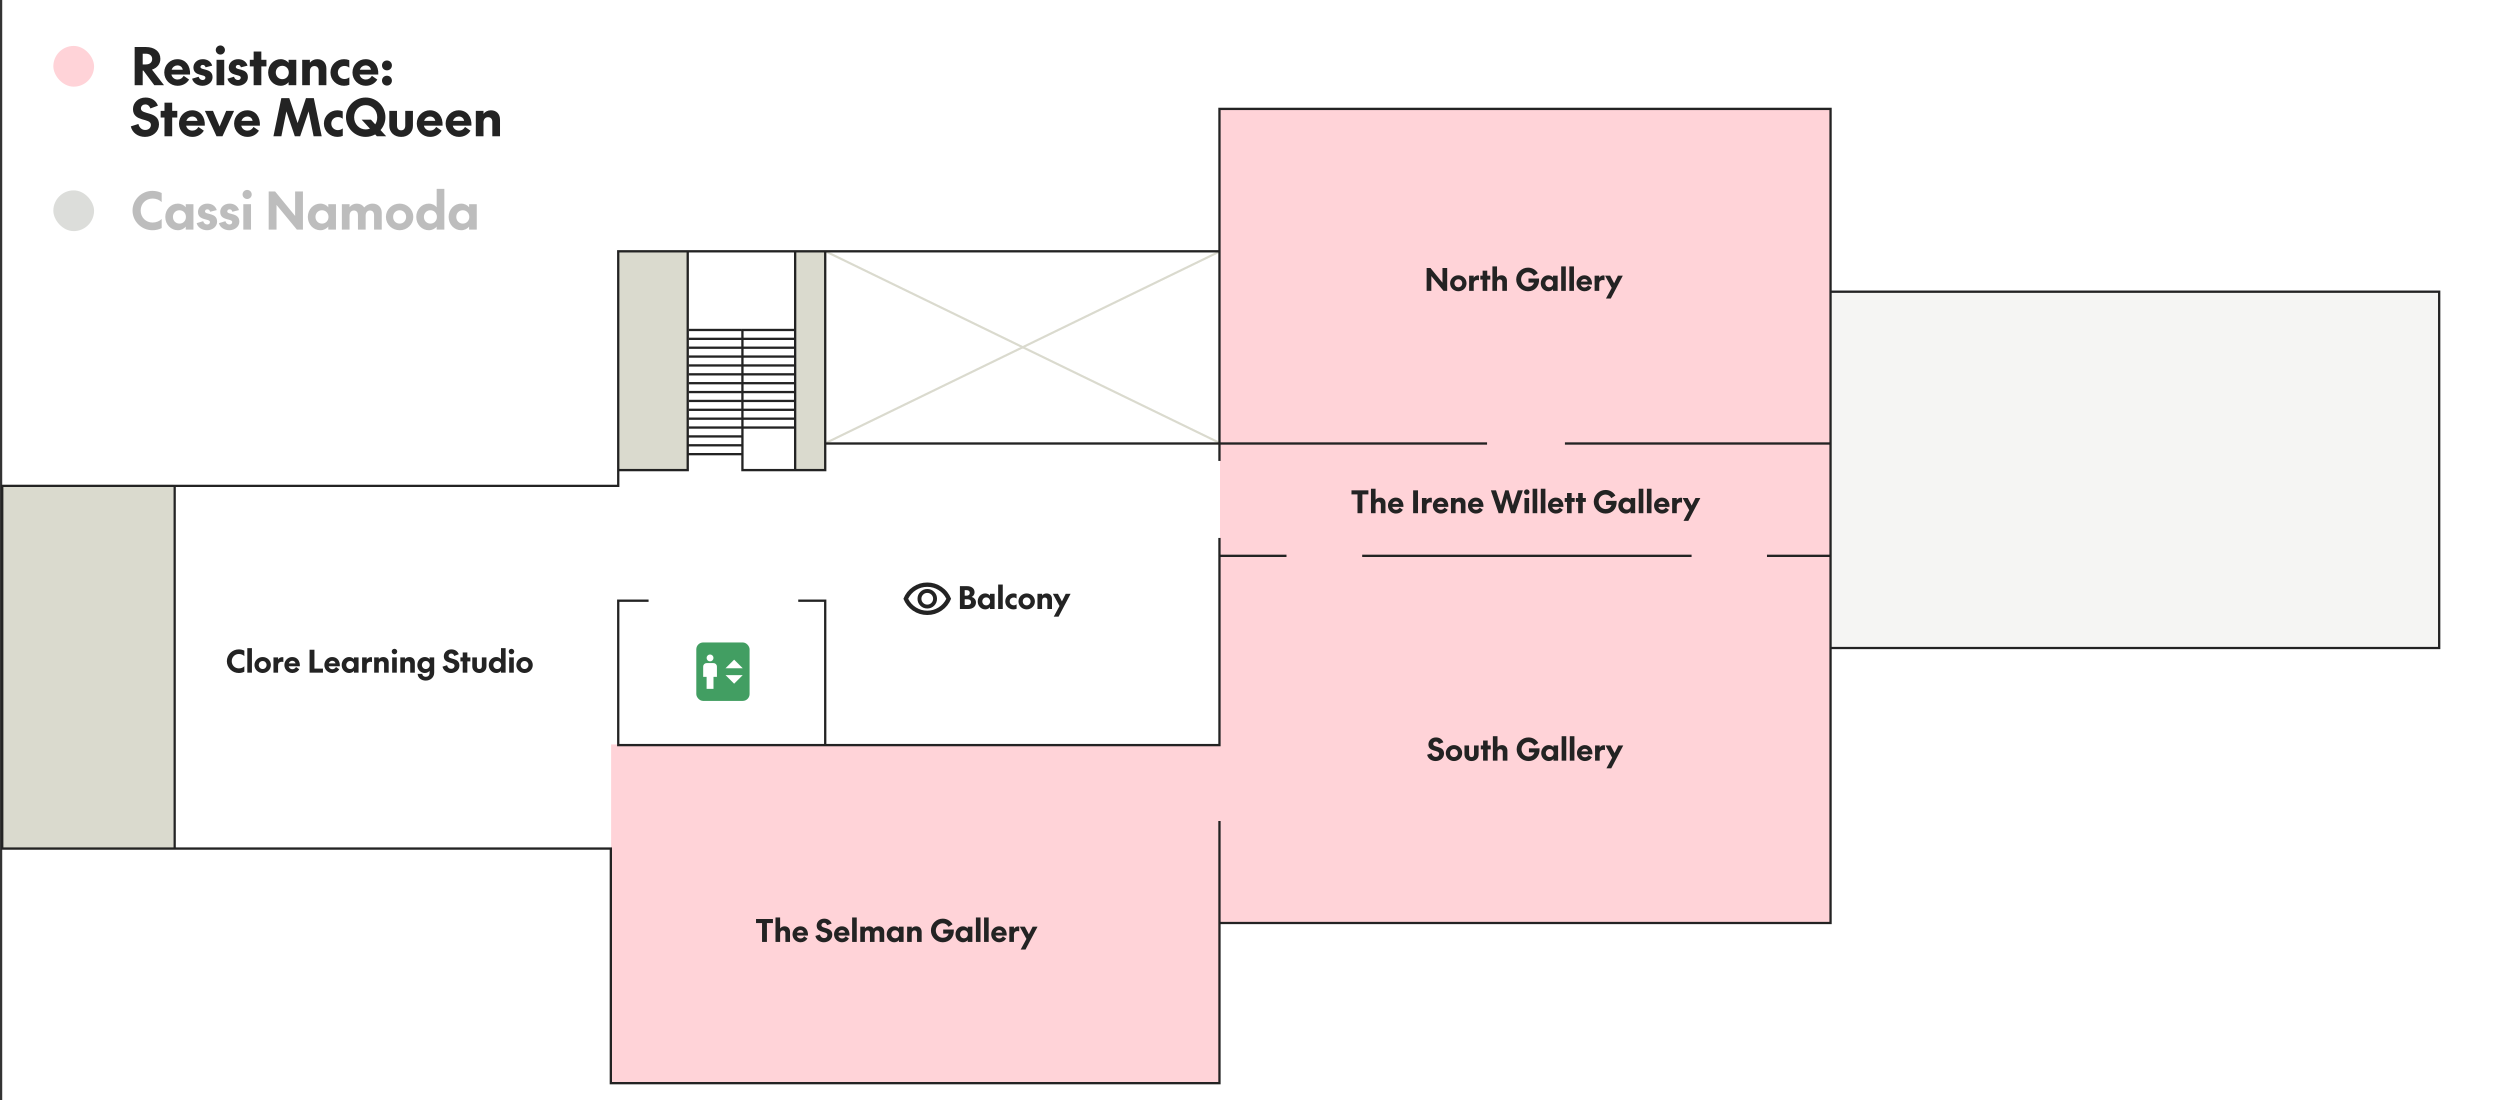 <?xml version="1.0" encoding="UTF-8"?>
<svg xmlns="http://www.w3.org/2000/svg" width="1125" height="495" viewBox="0 0 1125 495" fill="none">
  <rect x="0" y="0" width="1125" height="495" fill="#333333" stroke="none"/>
  <rect width="1124" height="495" transform="translate(1)" fill="white"></rect>
  <path fill-rule="evenodd" clip-rule="evenodd" d="M549 415H824V49H549V335H275V487H549V415Z" fill="#FFD3D8"></path>
  <rect x="823.805" y="131.304" width="274.101" height="159.671" fill="#F5F5F3"></rect>
  <path d="M0.996 218.172H78.103V382.147H0.996V218.172Z" fill="#DADACE"></path>
  <rect x="278.43" y="113.081" width="31.491" height="98.463" fill="#DADACE"></rect>
  <rect x="357.812" y="113.081" width="13.749" height="98.463" fill="#DADACE"></rect>
  <line x1="548.772" y1="113.198" x2="372.108" y2="199.089" stroke="#DADACE" stroke-width="0.976"></line>
  <line x1="548.345" y1="199.09" x2="371.681" y2="113.199" stroke="#DADACE" stroke-width="0.976"></line>
  <path d="M548.759 415.347V487.421H371.347H274.879V406.255V381.861H78.595M548.759 415.347H701.333H823.747V291.602M548.759 415.347V369.459M823.747 291.602H1097.63V131.266H823.747M823.747 291.602V250.132M823.747 131.266V49H548.759V113.082M823.747 131.266V199.57M548.759 113.082H371.347M548.759 113.082V199.57M371.347 113.082H309.475M371.347 113.082V199.57M371.347 335.29V270.313H359.208M371.347 335.29C371.347 335.29 314.58 335.29 278.206 335.29V270.313C285.134 270.313 284.932 270.313 291.861 270.313M371.347 335.29H548.759V250.132H578.919M548.759 199.57V207.435M548.759 199.57H371.347M548.759 199.57H610.188H669.177M704.216 199.57H761.209H823.747M823.747 250.132H795.139M823.747 250.132V199.57M357.819 211.545H371.347V199.57M357.819 211.545V113.082M357.819 211.545H334.091V148.342M278.206 211.545V113.082H309.475M278.206 211.545V218.642H78.595M278.206 211.545H309.475V113.082M612.979 250.132H761.209M78.595 381.861H1V313.779V219.529V218.642H78.595M78.595 381.861V218.642M548.758 242.085V249.95" stroke="#232323" stroke-width="1.04"></path>
  <rect x="313.332" y="289.106" width="23.985" height="26.307" rx="3.095" fill="#429E62"></rect>
  <path d="M317.975 309.997V304.581H316.428V299.939C316.428 299.513 316.579 299.149 316.882 298.846C317.185 298.543 317.55 298.391 317.975 298.391H321.07C321.496 298.391 321.86 298.543 322.163 298.846C322.466 299.149 322.618 299.513 322.618 299.939V304.581H321.07V309.997H317.975ZM319.523 297.617C319.097 297.617 318.733 297.466 318.43 297.163C318.127 296.86 317.975 296.495 317.975 296.07C317.975 295.644 318.127 295.28 318.43 294.977C318.733 294.674 319.097 294.522 319.523 294.522C319.948 294.522 320.312 294.674 320.616 294.977C320.919 295.28 321.07 295.644 321.07 296.07C321.07 296.495 320.919 296.86 320.616 297.163C320.312 297.466 319.948 297.617 319.523 297.617Z" fill="white"></path>
  <path d="M326.486 300.712L330.355 296.844L334.224 300.712H326.486Z" fill="white"></path>
  <path d="M330.355 307.676L326.486 303.807H334.224L330.355 307.676Z" fill="white"></path>
  <path d="M641.982 120.599H643.717L649.115 127.199V120.599H651.233V130.902H649.593L644.1 124.234V130.902H641.982V120.599ZM652.55 127.473C652.55 125.409 654.258 123.879 656.253 123.879C658.248 123.879 659.942 125.409 659.942 127.473C659.942 129.536 658.248 131.066 656.253 131.066C654.258 131.066 652.55 129.536 652.55 127.473ZM654.49 127.473C654.49 128.497 655.242 129.276 656.253 129.276C657.251 129.276 658.002 128.497 658.002 127.473C658.002 126.448 657.251 125.669 656.253 125.669C655.242 125.669 654.49 126.448 654.49 127.473ZM665.555 124.002V126.12C665.31 126.038 665.091 126.01 664.831 126.01C663.861 126.01 663.178 126.584 663.178 127.609V130.902H661.101V124.043H663.178V125.027C663.519 124.425 664.203 123.92 665.05 123.92C665.255 123.92 665.405 123.961 665.555 124.002ZM666.145 125.833V124.043H667.184V121.815H669.261V124.043H670.641V125.833H669.261V130.902H667.184V125.833H666.145ZM676.044 126.967C676.044 126.256 675.634 125.737 674.896 125.737C674.131 125.737 673.666 126.325 673.666 127.131V130.902H671.589V119.889H673.666V124.835C674.076 124.302 674.76 123.879 675.662 123.879C677.178 123.879 678.121 124.904 678.121 126.393V130.902H676.044V126.967ZM692.584 125.341C692.844 128.921 690.548 131.066 687.611 131.066C684.673 131.066 682.295 128.675 682.295 125.751C682.295 122.827 684.673 120.435 687.611 120.435C689.51 120.435 691.122 121.405 692.024 122.95L690.193 124.125C689.674 123.155 688.731 122.512 687.611 122.512C685.889 122.512 684.495 123.92 684.495 125.751C684.495 127.582 685.889 129.044 687.652 129.044C688.936 129.044 689.906 128.429 690.289 127.172H687.816V125.341H692.584ZM698.864 124.043H700.941V130.902H698.864V130.082C698.454 130.615 697.675 131.066 696.732 131.066C694.86 131.066 693.344 129.522 693.344 127.473C693.344 125.423 694.86 123.879 696.732 123.879C697.675 123.879 698.454 124.33 698.864 124.863V124.043ZM695.407 127.473C695.407 128.497 696.158 129.276 697.17 129.276C698.167 129.276 698.919 128.497 698.919 127.473C698.919 126.448 698.167 125.669 697.17 125.669C696.158 125.669 695.407 126.448 695.407 127.473ZM702.535 119.889H704.612V130.902H702.535V119.889ZM706.205 119.889H708.282V130.902H706.205V119.889ZM713.017 129.372C713.823 129.372 714.274 128.989 714.671 128.374L716.133 129.386C715.477 130.465 714.343 131.066 713.017 131.066C711.077 131.066 709.423 129.536 709.423 127.473C709.423 125.396 711.077 123.879 712.963 123.879C715.204 123.879 716.529 125.655 716.392 128.033H711.35C711.555 128.88 712.225 129.372 713.017 129.372ZM712.976 125.559C712.279 125.559 711.664 125.997 711.418 126.735H714.425C714.329 126.147 713.864 125.559 712.976 125.559ZM722.029 124.002V126.12C721.783 126.038 721.564 126.01 721.304 126.01C720.334 126.01 719.651 126.584 719.651 127.609V130.902H717.574V124.043H719.651V125.027C719.993 124.425 720.676 123.92 721.523 123.92C721.728 123.92 721.878 123.961 722.029 124.002ZM722.685 134.332L725.268 129.55L722.276 124.043H724.558L726.361 127.459L728.069 124.043H730.269L724.858 134.332H722.685Z" fill="#232323"></path>
  <line x1="309.535" y1="204.372" x2="334.351" y2="204.372" stroke="#232323" stroke-width="1.04"></line>
  <line x1="309.535" y1="200.38" x2="334.351" y2="200.38" stroke="#232323" stroke-width="1.04"></line>
  <line x1="309.535" y1="196.388" x2="334.351" y2="196.388" stroke="#232323" stroke-width="1.04"></line>
  <line x1="333.867" y1="192.397" x2="357.818" y2="192.397" stroke="#232323" stroke-width="1.04"></line>
  <line x1="333.867" y1="188.404" x2="357.818" y2="188.404" stroke="#232323" stroke-width="1.04"></line>
  <line x1="333.867" y1="184.414" x2="357.818" y2="184.414" stroke="#232323" stroke-width="1.04"></line>
  <line x1="333.867" y1="180.421" x2="357.818" y2="180.421" stroke="#232323" stroke-width="1.04"></line>
  <line x1="333.867" y1="176.429" x2="357.818" y2="176.429" stroke="#232323" stroke-width="1.04"></line>
  <line x1="333.867" y1="172.437" x2="357.818" y2="172.437" stroke="#232323" stroke-width="1.04"></line>
  <line x1="309.914" y1="172.437" x2="333.865" y2="172.437" stroke="#232323" stroke-width="1.04"></line>
  <line x1="309.914" y1="176.429" x2="333.865" y2="176.429" stroke="#232323" stroke-width="1.04"></line>
  <line x1="309.914" y1="180.421" x2="333.865" y2="180.421" stroke="#232323" stroke-width="1.04"></line>
  <line x1="309.914" y1="184.414" x2="333.865" y2="184.414" stroke="#232323" stroke-width="1.04"></line>
  <line x1="309.914" y1="188.404" x2="333.865" y2="188.404" stroke="#232323" stroke-width="1.04"></line>
  <line x1="309.914" y1="192.397" x2="333.865" y2="192.397" stroke="#232323" stroke-width="1.04"></line>
  <line x1="333.867" y1="168.447" x2="357.818" y2="168.447" stroke="#232323" stroke-width="1.04"></line>
  <line x1="309.914" y1="168.447" x2="333.865" y2="168.447" stroke="#232323" stroke-width="1.04"></line>
  <line x1="333.867" y1="164.455" x2="357.818" y2="164.455" stroke="#232323" stroke-width="1.04"></line>
  <line x1="309.914" y1="164.455" x2="333.865" y2="164.455" stroke="#232323" stroke-width="1.04"></line>
  <line x1="333.867" y1="160.461" x2="357.818" y2="160.461" stroke="#232323" stroke-width="1.04"></line>
  <line x1="309.914" y1="160.461" x2="333.865" y2="160.461" stroke="#232323" stroke-width="1.04"></line>
  <line x1="333.867" y1="156.471" x2="357.818" y2="156.471" stroke="#232323" stroke-width="1.04"></line>
  <line x1="309.914" y1="156.471" x2="333.865" y2="156.471" stroke="#232323" stroke-width="1.04"></line>
  <line x1="333.867" y1="152.478" x2="357.818" y2="152.478" stroke="#232323" stroke-width="1.04"></line>
  <line x1="309.914" y1="152.478" x2="333.865" y2="152.478" stroke="#232323" stroke-width="1.04"></line>
  <line x1="333.867" y1="148.488" x2="357.818" y2="148.488" stroke="#232323" stroke-width="1.04"></line>
  <line x1="309.914" y1="148.488" x2="333.865" y2="148.488" stroke="#232323" stroke-width="1.04"></line>
  <path d="M437.258 268.611C438.393 268.939 439.185 269.882 439.185 271.098C439.185 272.861 437.873 274.063 435.578 274.063H431.957V263.76H435.086C437.313 263.76 438.557 264.867 438.557 266.521C438.557 267.573 437.914 268.27 437.258 268.611ZM434.116 265.564V268.051H434.963C435.824 268.051 436.411 267.614 436.411 266.808C436.411 266.001 435.824 265.564 434.963 265.564H434.116ZM434.116 269.677V272.26H435.441C436.411 272.26 436.971 271.74 436.971 270.962C436.971 270.196 436.411 269.677 435.441 269.677H434.116ZM445.496 267.204H447.573V274.063H445.496V273.244C445.086 273.777 444.307 274.227 443.365 274.227C441.492 274.227 439.976 272.683 439.976 270.634C439.976 268.584 441.492 267.04 443.365 267.04C444.307 267.04 445.086 267.491 445.496 268.024V267.204ZM442.039 270.634C442.039 271.659 442.791 272.437 443.802 272.437C444.799 272.437 445.551 271.659 445.551 270.634C445.551 269.609 444.799 268.83 443.802 268.83C442.791 268.83 442.039 269.609 442.039 270.634ZM449.167 263.05H451.244V274.063H449.167V263.05ZM456.034 267.04C456.581 267.04 457.032 267.136 457.456 267.313V269.336C457.114 269.049 456.718 268.871 456.144 268.871C455.201 268.871 454.367 269.568 454.367 270.634C454.367 271.7 455.201 272.396 456.144 272.396C456.718 272.396 457.114 272.205 457.469 271.932V273.954C457.032 274.132 456.581 274.227 456.034 274.227C454.067 274.227 452.372 272.711 452.372 270.634C452.372 268.557 454.067 267.04 456.034 267.04ZM458.311 270.634C458.311 268.57 460.019 267.04 462.014 267.04C464.009 267.04 465.703 268.57 465.703 270.634C465.703 272.697 464.009 274.227 462.014 274.227C460.019 274.227 458.311 272.697 458.311 270.634ZM460.251 270.634C460.251 271.659 461.003 272.437 462.014 272.437C463.011 272.437 463.763 271.659 463.763 270.634C463.763 269.609 463.011 268.83 462.014 268.83C461.003 268.83 460.251 269.609 460.251 270.634ZM471.316 270.128C471.316 269.418 470.907 268.898 470.169 268.898C469.403 268.898 468.939 269.486 468.939 270.292V274.063H466.862V267.204H468.939V267.996C469.349 267.463 470.032 267.04 470.934 267.04C472.451 267.04 473.393 268.065 473.393 269.554V274.063H471.316V270.128ZM474.188 277.493L476.771 272.711L473.778 267.204H476.06L477.864 270.62L479.572 267.204H481.772L476.361 277.493H474.188Z" fill="#232323"></path>
  <path d="M417.267 273.829C418.486 273.829 419.522 273.402 420.375 272.549C421.228 271.695 421.655 270.659 421.655 269.441C421.655 268.222 421.228 267.186 420.375 266.333C419.522 265.479 418.486 265.053 417.267 265.053C416.048 265.053 415.012 265.479 414.159 266.333C413.306 267.186 412.879 268.222 412.879 269.441C412.879 270.659 413.306 271.695 414.159 272.549C415.012 273.402 416.048 273.829 417.267 273.829ZM417.267 272.073C416.536 272.073 415.914 271.817 415.402 271.305C414.89 270.794 414.634 270.172 414.634 269.441C414.634 268.709 414.89 268.088 415.402 267.576C415.914 267.064 416.536 266.808 417.267 266.808C417.998 266.808 418.62 267.064 419.132 267.576C419.644 268.088 419.9 268.709 419.9 269.441C419.9 270.172 419.644 270.794 419.132 271.305C418.62 271.817 417.998 272.073 417.267 272.073ZM417.267 276.754C414.894 276.754 412.733 276.092 410.783 274.767C408.832 273.443 407.419 271.667 406.541 269.441C407.419 267.214 408.832 265.439 410.783 264.114C412.733 262.79 414.894 262.127 417.267 262.127C419.64 262.127 421.801 262.79 423.751 264.114C425.701 265.439 427.115 267.214 427.993 269.441C427.115 271.667 425.701 273.443 423.751 274.767C421.801 276.092 419.64 276.754 417.267 276.754ZM417.267 274.804C419.103 274.804 420.789 274.32 422.325 273.353C423.861 272.386 425.035 271.082 425.848 269.441C425.035 267.799 423.861 266.495 422.325 265.528C420.789 264.561 419.103 264.078 417.267 264.078C415.431 264.078 413.744 264.561 412.209 265.528C410.673 266.495 409.499 267.799 408.686 269.441C409.499 271.082 410.673 272.386 412.209 273.353C413.744 274.32 415.431 274.804 417.267 274.804Z" fill="#232323"></path>
  <path d="M347.824 415.388H345.118V423.86H342.918V415.388H340.213V413.557H347.824V415.388ZM353.431 419.925C353.431 419.214 353.021 418.695 352.283 418.695C351.518 418.695 351.054 419.283 351.054 420.089V423.86H348.976V412.847H351.054V417.793C351.463 417.26 352.147 416.837 353.049 416.837C354.565 416.837 355.508 417.862 355.508 419.351V423.86H353.431V419.925ZM360.219 422.33C361.026 422.33 361.477 421.947 361.873 421.332L363.335 422.344C362.679 423.423 361.545 424.024 360.219 424.024C358.279 424.024 356.626 422.494 356.626 420.431C356.626 418.354 358.279 416.837 360.165 416.837C362.406 416.837 363.731 418.613 363.595 420.991H358.552C358.757 421.838 359.427 422.33 360.219 422.33ZM360.178 418.517C359.481 418.517 358.867 418.955 358.621 419.693H361.627C361.531 419.105 361.067 418.517 360.178 418.517ZM374.528 420.663C374.528 422.603 372.834 424.024 370.743 424.024C368.83 424.024 367.3 422.904 366.917 421.182L368.967 420.526C369.199 421.51 369.882 422.152 370.812 422.152C371.686 422.152 372.342 421.619 372.342 420.772C372.342 418.804 367.505 420.116 367.505 416.509C367.505 414.828 368.871 413.393 370.921 413.393C372.533 413.393 373.777 414.254 374.228 415.593L372.205 416.345C372.014 415.757 371.563 415.252 370.839 415.252C370.169 415.252 369.65 415.675 369.65 416.358C369.65 418.162 374.528 416.946 374.528 420.663ZM378.901 422.33C379.708 422.33 380.159 421.947 380.555 421.332L382.017 422.344C381.361 423.423 380.227 424.024 378.901 424.024C376.961 424.024 375.308 422.494 375.308 420.431C375.308 418.354 376.961 416.837 378.847 416.837C381.088 416.837 382.413 418.613 382.277 420.991H377.234C377.439 421.838 378.109 422.33 378.901 422.33ZM378.86 418.517C378.164 418.517 377.549 418.955 377.303 419.693H380.309C380.213 419.105 379.749 418.517 378.86 418.517ZM383.458 412.847H385.535V423.86H383.458V412.847ZM391.159 416.837C392.061 416.837 392.744 417.233 393.154 417.875C393.673 417.288 394.452 416.837 395.422 416.837C396.898 416.837 397.896 417.848 397.896 419.337V423.86H395.819V419.925C395.819 419.201 395.409 418.695 394.725 418.695C393.974 418.695 393.55 419.269 393.55 420.089V423.86H391.473V419.925C391.473 419.201 391.077 418.695 390.38 418.695C389.629 418.695 389.205 419.269 389.205 420.089V423.86H387.128V417.001H389.205V417.78C389.601 417.247 390.284 416.837 391.159 416.837ZM404.541 417.001H406.618V423.86H404.541V423.04C404.131 423.573 403.352 424.024 402.409 424.024C400.537 424.024 399.021 422.48 399.021 420.431C399.021 418.381 400.537 416.837 402.409 416.837C403.352 416.837 404.131 417.288 404.541 417.821V417.001ZM401.084 420.431C401.084 421.455 401.835 422.234 402.847 422.234C403.844 422.234 404.596 421.455 404.596 420.431C404.596 419.406 403.844 418.627 402.847 418.627C401.835 418.627 401.084 419.406 401.084 420.431ZM412.667 419.925C412.667 419.214 412.257 418.695 411.519 418.695C410.754 418.695 410.289 419.283 410.289 420.089V423.86H408.212V417.001H410.289V417.793C410.699 417.26 411.382 416.837 412.284 416.837C413.801 416.837 414.744 417.862 414.744 419.351V423.86H412.667V419.925ZM429.207 418.299C429.467 421.879 427.171 424.024 424.233 424.024C421.295 424.024 418.918 421.633 418.918 418.709C418.918 415.785 421.295 413.393 424.233 413.393C426.132 413.393 427.745 414.363 428.647 415.908L426.816 417.083C426.296 416.113 425.354 415.47 424.233 415.47C422.511 415.47 421.118 416.878 421.118 418.709C421.118 420.54 422.511 422.002 424.274 422.002C425.559 422.002 426.529 421.387 426.911 420.13H424.438V418.299H429.207ZM435.487 417.001H437.564V423.86H435.487V423.04C435.077 423.573 434.298 424.024 433.355 424.024C431.483 424.024 429.966 422.48 429.966 420.431C429.966 418.381 431.483 416.837 433.355 416.837C434.298 416.837 435.077 417.288 435.487 417.821V417.001ZM432.029 420.431C432.029 421.455 432.781 422.234 433.792 422.234C434.79 422.234 435.541 421.455 435.541 420.431C435.541 419.406 434.79 418.627 433.792 418.627C432.781 418.627 432.029 419.406 432.029 420.431ZM439.158 412.847H441.235V423.86H439.158V412.847ZM442.827 412.847H444.904V423.86H442.827V412.847ZM449.64 422.33C450.446 422.33 450.897 421.947 451.293 421.332L452.755 422.344C452.099 423.423 450.965 424.024 449.64 424.024C447.699 424.024 446.046 422.494 446.046 420.431C446.046 418.354 447.699 416.837 449.585 416.837C451.826 416.837 453.152 418.613 453.015 420.991H447.973C448.178 421.838 448.847 422.33 449.64 422.33ZM449.599 418.517C448.902 418.517 448.287 418.955 448.041 419.693H451.047C450.952 419.105 450.487 418.517 449.599 418.517ZM458.651 416.96V419.078C458.405 418.996 458.187 418.968 457.927 418.968C456.957 418.968 456.274 419.542 456.274 420.567V423.86H454.197V417.001H456.274V417.985C456.615 417.383 457.298 416.878 458.146 416.878C458.351 416.878 458.501 416.919 458.651 416.96ZM459.308 427.29L461.891 422.508L458.898 417.001H461.18L462.984 420.417L464.692 417.001H466.892L461.481 427.29H459.308Z" fill="#232323"></path>
  <path d="M104.285 297.536C104.285 299.381 105.665 300.774 107.509 300.774C108.521 300.774 109.382 300.378 109.955 299.818V302.278C109.218 302.66 108.357 302.851 107.468 302.851C104.49 302.851 102.085 300.46 102.085 297.536C102.085 294.612 104.49 292.22 107.468 292.22C108.357 292.22 109.218 292.425 109.955 292.794V295.254C109.382 294.694 108.521 294.297 107.509 294.297C105.665 294.297 104.285 295.691 104.285 297.536ZM111.289 291.674H113.366V302.688H111.289V291.674ZM114.508 299.258C114.508 297.194 116.216 295.664 118.211 295.664C120.206 295.664 121.9 297.194 121.9 299.258C121.9 301.321 120.206 302.851 118.211 302.851C116.216 302.851 114.508 301.321 114.508 299.258ZM116.448 299.258C116.448 300.283 117.199 301.061 118.211 301.061C119.208 301.061 119.96 300.283 119.96 299.258C119.96 298.233 119.208 297.454 118.211 297.454C117.199 297.454 116.448 298.233 116.448 299.258ZM127.513 295.787V297.905C127.267 297.823 127.049 297.796 126.789 297.796C125.819 297.796 125.136 298.369 125.136 299.394V302.688H123.059V295.828H125.136V296.812C125.477 296.21 126.16 295.705 127.008 295.705C127.213 295.705 127.363 295.746 127.513 295.787ZM131.566 301.157C132.372 301.157 132.823 300.774 133.219 300.16L134.681 301.171C134.025 302.25 132.891 302.851 131.566 302.851C129.625 302.851 127.972 301.321 127.972 299.258C127.972 297.181 129.625 295.664 131.511 295.664C133.752 295.664 135.078 297.44 134.941 299.818H129.899C130.104 300.665 130.773 301.157 131.566 301.157ZM131.525 297.345C130.828 297.345 130.213 297.782 129.967 298.52H132.973C132.878 297.932 132.413 297.345 131.525 297.345ZM139.302 302.688V292.384H141.502V300.856H145.328V302.688H139.302ZM149.554 301.157C150.36 301.157 150.811 300.774 151.207 300.16L152.669 301.171C152.014 302.25 150.879 302.851 149.554 302.851C147.614 302.851 145.96 301.321 145.96 299.258C145.96 297.181 147.614 295.664 149.499 295.664C151.74 295.664 153.066 297.44 152.929 299.818H147.887C148.092 300.665 148.761 301.157 149.554 301.157ZM149.513 297.345C148.816 297.345 148.201 297.782 147.955 298.52H150.961C150.866 297.932 150.401 297.345 149.513 297.345ZM159.274 295.828H161.351V302.688H159.274V301.868C158.864 302.401 158.085 302.851 157.142 302.851C155.27 302.851 153.753 301.307 153.753 299.258C153.753 297.208 155.27 295.664 157.142 295.664C158.085 295.664 158.864 296.115 159.274 296.648V295.828ZM155.817 299.258C155.817 300.283 156.568 301.061 157.579 301.061C158.577 301.061 159.328 300.283 159.328 299.258C159.328 298.233 158.577 297.454 157.579 297.454C156.568 297.454 155.817 298.233 155.817 299.258ZM167.399 295.787V297.905C167.153 297.823 166.935 297.796 166.675 297.796C165.705 297.796 165.022 298.369 165.022 299.394V302.688H162.945V295.828H165.022V296.812C165.363 296.21 166.047 295.705 166.894 295.705C167.099 295.705 167.249 295.746 167.399 295.787ZM172.831 298.752C172.831 298.042 172.421 297.522 171.683 297.522C170.917 297.522 170.453 298.11 170.453 298.916V302.688H168.376V295.828H170.453V296.62C170.863 296.087 171.546 295.664 172.448 295.664C173.965 295.664 174.908 296.689 174.908 298.178V302.688H172.831V298.752ZM177.514 294.42C176.831 294.42 176.271 293.874 176.271 293.191C176.271 292.507 176.831 291.961 177.514 291.961C178.184 291.961 178.744 292.507 178.744 293.191C178.744 293.874 178.184 294.42 177.514 294.42ZM176.476 295.828H178.553V302.688H176.476V295.828ZM184.6 298.752C184.6 298.042 184.19 297.522 183.452 297.522C182.687 297.522 182.223 298.11 182.223 298.916V302.688H180.146V295.828H182.223V296.62C182.633 296.087 183.316 295.664 184.218 295.664C185.734 295.664 186.677 296.689 186.677 298.178V302.688H184.6V298.752ZM195.392 302.66C195.392 304.888 193.602 306.268 191.58 306.268C189.653 306.268 188.027 305.106 187.945 303.234H189.995C190.077 304.068 190.719 304.573 191.607 304.573C192.577 304.573 193.315 303.945 193.315 302.742V301.868C192.905 302.401 192.126 302.851 191.183 302.851C189.311 302.851 187.795 301.307 187.795 299.258C187.795 297.208 189.311 295.664 191.183 295.664C192.126 295.664 192.905 296.115 193.315 296.648V295.828H195.392V302.66ZM189.858 299.258C189.858 300.283 190.61 301.061 191.621 301.061C192.618 301.061 193.37 300.283 193.37 299.258C193.37 298.233 192.618 297.454 191.621 297.454C190.61 297.454 189.858 298.233 189.858 299.258ZM206.738 299.49C206.738 301.43 205.044 302.851 202.953 302.851C201.04 302.851 199.51 301.731 199.127 300.009L201.177 299.353C201.409 300.337 202.092 300.979 203.022 300.979C203.896 300.979 204.552 300.447 204.552 299.599C204.552 297.632 199.715 298.943 199.715 295.336C199.715 293.655 201.081 292.22 203.131 292.22C204.743 292.22 205.987 293.081 206.438 294.42L204.415 295.172C204.224 294.584 203.773 294.079 203.049 294.079C202.379 294.079 201.86 294.502 201.86 295.186C201.86 296.989 206.738 295.773 206.738 299.49ZM207.181 297.618V295.828H208.22V293.601H210.297V295.828H211.677V297.618H210.297V302.688H208.22V297.618H207.181ZM215.727 301.075C216.423 301.075 216.833 300.597 216.833 299.791V295.828H218.91V299.859C218.91 301.622 217.571 302.851 215.727 302.851C213.868 302.851 212.529 301.622 212.529 299.845V295.828H214.606V299.791C214.606 300.597 215.016 301.075 215.727 301.075ZM225.448 291.674H227.525V302.688H225.448V301.868C225.052 302.401 224.273 302.851 223.33 302.851C221.458 302.851 219.941 301.307 219.941 299.258C219.941 297.208 221.458 295.664 223.33 295.664C224.273 295.664 225.052 296.115 225.448 296.648V291.674ZM222.005 299.258C222.005 300.283 222.756 301.061 223.754 301.061C224.765 301.061 225.516 300.283 225.516 299.258C225.516 298.233 224.765 297.454 223.754 297.454C222.756 297.454 222.005 298.233 222.005 299.258ZM230.171 294.42C229.488 294.42 228.928 293.874 228.928 293.191C228.928 292.507 229.488 291.961 230.171 291.961C230.841 291.961 231.401 292.507 231.401 293.191C231.401 293.874 230.841 294.42 230.171 294.42ZM229.133 295.828H231.21V302.688H229.133V295.828ZM232.351 299.258C232.351 297.194 234.059 295.664 236.054 295.664C238.05 295.664 239.744 297.194 239.744 299.258C239.744 301.321 238.05 302.851 236.054 302.851C234.059 302.851 232.351 301.321 232.351 299.258ZM234.292 299.258C234.292 300.283 235.043 301.061 236.054 301.061C237.052 301.061 237.804 300.283 237.804 299.258C237.804 298.233 237.052 297.454 236.054 297.454C235.043 297.454 234.292 298.233 234.292 299.258Z" fill="#232323"></path>
  <path d="M615.777 222.475H613.071V230.947H610.871V222.475H608.166V220.644H615.777V222.475ZM621.384 227.011C621.384 226.301 620.974 225.782 620.236 225.782C619.471 225.782 619.007 226.369 619.007 227.175V230.947H616.93V219.933H619.007V224.88C619.417 224.347 620.1 223.923 621.002 223.923C622.518 223.923 623.461 224.948 623.461 226.437V230.947H621.384V227.011ZM628.172 229.416C628.979 229.416 629.43 229.034 629.826 228.419L631.288 229.43C630.632 230.51 629.498 231.111 628.172 231.111C626.232 231.111 624.579 229.58 624.579 227.517C624.579 225.44 626.232 223.923 628.118 223.923C630.359 223.923 631.684 225.7 631.548 228.077H626.505C626.71 228.924 627.38 229.416 628.172 229.416ZM628.132 225.604C627.435 225.604 626.82 226.041 626.574 226.779H629.58C629.484 226.191 629.02 225.604 628.132 225.604ZM638.109 220.644V230.947H635.909V220.644H638.109ZM644.323 224.046V226.164C644.077 226.082 643.859 226.055 643.599 226.055C642.629 226.055 641.946 226.629 641.946 227.654V230.947H639.869V224.087H641.946V225.071C642.287 224.47 642.97 223.964 643.818 223.964C644.023 223.964 644.173 224.005 644.323 224.046ZM648.376 229.416C649.182 229.416 649.633 229.034 650.029 228.419L651.491 229.43C650.835 230.51 649.701 231.111 648.376 231.111C646.435 231.111 644.782 229.58 644.782 227.517C644.782 225.44 646.435 223.923 648.321 223.923C650.562 223.923 651.888 225.7 651.751 228.077H646.709C646.914 228.924 647.583 229.416 648.376 229.416ZM648.335 225.604C647.638 225.604 647.023 226.041 646.777 226.779H649.783C649.688 226.191 649.223 225.604 648.335 225.604ZM657.387 227.011C657.387 226.301 656.977 225.782 656.239 225.782C655.474 225.782 655.01 226.369 655.01 227.175V230.947H652.933V224.087H655.01V224.88C655.42 224.347 656.103 223.923 657.005 223.923C658.521 223.923 659.464 224.948 659.464 226.437V230.947H657.387V227.011ZM664.176 229.416C664.982 229.416 665.433 229.034 665.829 228.419L667.291 229.43C666.635 230.51 665.501 231.111 664.176 231.111C662.235 231.111 660.582 229.58 660.582 227.517C660.582 225.44 662.235 223.923 664.121 223.923C666.362 223.923 667.687 225.7 667.551 228.077H662.508C662.713 228.924 663.383 229.416 664.176 229.416ZM664.135 225.604C663.438 225.604 662.823 226.041 662.577 226.779H665.583C665.487 226.191 665.023 225.604 664.135 225.604ZM685.289 220.644L681.791 230.947H679.974L678.088 224.224L676.189 230.947H674.385L670.887 220.644H673.196L675.424 227.449L677.337 220.644H678.867L680.78 227.449L682.994 220.644H685.289ZM687.052 222.68C686.369 222.68 685.808 222.133 685.808 221.45C685.808 220.767 686.369 220.22 687.052 220.22C687.721 220.22 688.282 220.767 688.282 221.45C688.282 222.133 687.721 222.68 687.052 222.68ZM686.013 224.087H688.09V230.947H686.013V224.087ZM689.683 219.933H691.76V230.947H689.683V219.933ZM693.353 219.933H695.43V230.947H693.353V219.933ZM700.165 229.416C700.971 229.416 701.422 229.034 701.819 228.419L703.281 229.43C702.625 230.51 701.491 231.111 700.165 231.111C698.225 231.111 696.571 229.58 696.571 227.517C696.571 225.44 698.225 223.923 700.111 223.923C702.352 223.923 703.677 225.7 703.54 228.077H698.498C698.703 228.924 699.373 229.416 700.165 229.416ZM700.124 225.604C699.427 225.604 698.812 226.041 698.566 226.779H701.573C701.477 226.191 701.012 225.604 700.124 225.604ZM704.122 225.877V224.087H705.16V221.86H707.237V224.087H708.617V225.877H707.237V230.947H705.16V225.877H704.122ZM709.139 225.877V224.087H710.178V221.86H712.255V224.087H713.635V225.877H712.255V230.947H710.178V225.877H709.139ZM727.478 225.385C727.738 228.965 725.442 231.111 722.505 231.111C719.567 231.111 717.189 228.719 717.189 225.795C717.189 222.871 719.567 220.48 722.505 220.48C724.404 220.48 726.016 221.45 726.918 222.994L725.087 224.169C724.568 223.199 723.625 222.557 722.505 222.557C720.783 222.557 719.389 223.964 719.389 225.795C719.389 227.626 720.783 229.088 722.546 229.088C723.83 229.088 724.8 228.473 725.183 227.216H722.71V225.385H727.478ZM733.758 224.087H735.835V230.947H733.758V230.127C733.348 230.66 732.569 231.111 731.626 231.111C729.754 231.111 728.238 229.567 728.238 227.517C728.238 225.467 729.754 223.923 731.626 223.923C732.569 223.923 733.348 224.374 733.758 224.907V224.087ZM730.301 227.517C730.301 228.542 731.052 229.321 732.064 229.321C733.061 229.321 733.813 228.542 733.813 227.517C733.813 226.492 733.061 225.713 732.064 225.713C731.052 225.713 730.301 226.492 730.301 227.517ZM737.429 219.933H739.506V230.947H737.429V219.933ZM741.099 219.933H743.176V230.947H741.099V219.933ZM747.911 229.416C748.717 229.416 749.168 229.034 749.565 228.419L751.027 229.43C750.371 230.51 749.237 231.111 747.911 231.111C745.971 231.111 744.317 229.58 744.317 227.517C744.317 225.44 745.971 223.923 747.857 223.923C750.098 223.923 751.423 225.7 751.286 228.077H746.244C746.449 228.924 747.119 229.416 747.911 229.416ZM747.87 225.604C747.173 225.604 746.558 226.041 746.312 226.779H749.319C749.223 226.191 748.758 225.604 747.87 225.604ZM756.923 224.046V226.164C756.677 226.082 756.458 226.055 756.198 226.055C755.228 226.055 754.545 226.629 754.545 227.654V230.947H752.468V224.087H754.545V225.071C754.887 224.47 755.57 223.964 756.417 223.964C756.622 223.964 756.772 224.005 756.923 224.046ZM757.579 234.377L760.162 229.594L757.17 224.087H759.452L761.255 227.503L762.963 224.087H765.163L759.752 234.377H757.579Z" fill="#232323"></path>
  <path d="M649.812 339.114C649.812 341.054 648.118 342.475 646.027 342.475C644.114 342.475 642.584 341.355 642.201 339.633L644.251 338.977C644.483 339.961 645.166 340.603 646.096 340.603C646.97 340.603 647.626 340.071 647.626 339.223C647.626 337.256 642.789 338.567 642.789 334.96C642.789 333.279 644.155 331.844 646.205 331.844C647.817 331.844 649.061 332.705 649.512 334.044L647.489 334.796C647.298 334.208 646.847 333.703 646.123 333.703C645.453 333.703 644.934 334.126 644.934 334.81C644.934 336.613 649.812 335.397 649.812 339.114ZM650.592 338.882C650.592 336.818 652.3 335.288 654.295 335.288C656.29 335.288 657.984 336.818 657.984 338.882C657.984 340.945 656.29 342.475 654.295 342.475C652.3 342.475 650.592 340.945 650.592 338.882ZM652.532 338.882C652.532 339.907 653.284 340.685 654.295 340.685C655.292 340.685 656.044 339.907 656.044 338.882C656.044 337.857 655.292 337.078 654.295 337.078C653.284 337.078 652.532 337.857 652.532 338.882ZM662.204 340.699C662.9 340.699 663.31 340.221 663.31 339.415V335.452H665.387V339.483C665.387 341.246 664.048 342.475 662.204 342.475C660.345 342.475 659.006 341.246 659.006 339.469V335.452H661.083V339.415C661.083 340.221 661.493 340.699 662.204 340.699ZM666.349 337.242V335.452H667.387V333.225H669.464V335.452H670.844V337.242H669.464V342.312H667.387V337.242H666.349ZM676.248 338.376C676.248 337.666 675.838 337.146 675.1 337.146C674.335 337.146 673.87 337.734 673.87 338.54V342.312H671.793V331.298H673.87V336.244C674.28 335.712 674.963 335.288 675.865 335.288C677.382 335.288 678.325 336.313 678.325 337.802V342.312H676.248V338.376ZM692.788 336.75C693.048 340.33 690.752 342.475 687.814 342.475C684.876 342.475 682.499 340.084 682.499 337.16C682.499 334.236 684.876 331.844 687.814 331.844C689.714 331.844 691.326 332.815 692.228 334.359L690.397 335.534C689.878 334.564 688.935 333.921 687.814 333.921C686.092 333.921 684.699 335.329 684.699 337.16C684.699 338.991 686.092 340.453 687.855 340.453C689.14 340.453 690.11 339.838 690.492 338.581H688.019V336.75H692.788ZM699.068 335.452H701.145V342.312H699.068V341.492C698.658 342.025 697.879 342.475 696.936 342.475C695.064 342.475 693.547 340.931 693.547 338.882C693.547 336.832 695.064 335.288 696.936 335.288C697.879 335.288 698.658 335.739 699.068 336.272V335.452ZM695.61 338.882C695.61 339.907 696.362 340.685 697.373 340.685C698.371 340.685 699.122 339.907 699.122 338.882C699.122 337.857 698.371 337.078 697.373 337.078C696.362 337.078 695.61 337.857 695.61 338.882ZM702.739 331.298H704.816V342.312H702.739V331.298ZM706.408 331.298H708.485V342.312H706.408V331.298ZM713.221 340.781C714.027 340.781 714.478 340.398 714.874 339.784L716.336 340.795C715.68 341.874 714.546 342.475 713.221 342.475C711.28 342.475 709.627 340.945 709.627 338.882C709.627 336.805 711.28 335.288 713.166 335.288C715.407 335.288 716.733 337.064 716.596 339.442H711.554C711.759 340.289 712.428 340.781 713.221 340.781ZM713.18 336.969C712.483 336.969 711.868 337.406 711.622 338.144H714.628C714.533 337.556 714.068 336.969 713.18 336.969ZM722.232 335.411V337.529C721.986 337.447 721.768 337.42 721.508 337.42C720.538 337.42 719.855 337.994 719.855 339.018V342.312H717.778V335.452H719.855V336.436C720.196 335.835 720.88 335.329 721.727 335.329C721.932 335.329 722.082 335.37 722.232 335.411ZM722.889 345.741L725.472 340.959L722.479 335.452H724.761L726.565 338.868L728.273 335.452H730.473L725.062 345.741H722.889Z" fill="#232323"></path>
  <rect x="24" y="20.666" width="18.333" height="18.333" rx="9.167" fill="#FFD3D8"></rect>
  <path d="M64.215 31.774V38.334H60.594V21.162H65.673C69.453 21.162 72.164 23.098 72.164 26.468C72.164 28.882 70.66 30.59 68.383 31.342L73.803 38.334H69.431L64.534 31.774H64.215ZM64.215 24.168V28.996H65.605C67.267 28.996 68.474 28.176 68.474 26.559C68.474 24.988 67.267 24.168 65.605 24.168H64.215ZM79.905 35.783C81.248 35.783 82 35.145 82.66 34.12L85.097 35.806C84.004 37.605 82.114 38.607 79.905 38.607C76.671 38.607 73.915 36.056 73.915 32.617C73.915 29.155 76.671 26.628 79.814 26.628C83.549 26.628 85.758 29.588 85.53 33.551H77.126C77.468 34.963 78.584 35.783 79.905 35.783ZM79.836 29.429C78.675 29.429 77.65 30.157 77.24 31.387H82.251C82.091 30.408 81.317 29.429 79.836 29.429ZM91.14 38.607C89.022 38.607 86.949 37.445 86.448 35.418L89.386 34.53C89.659 35.487 90.365 36.011 91.185 36.011C91.868 36.011 92.438 35.646 92.438 34.94C92.438 33.164 87.04 34.53 87.04 30.34C87.04 28.358 88.748 26.628 91.276 26.628C93.371 26.628 94.966 27.766 95.49 29.543L92.506 30.294C92.324 29.588 91.891 29.201 91.231 29.201C90.661 29.201 90.206 29.588 90.206 30.135C90.206 31.82 95.649 30.476 95.649 34.758C95.649 37.104 93.44 38.607 91.14 38.607ZM99.172 24.555C98.033 24.555 97.099 23.644 97.099 22.505C97.099 21.367 98.033 20.456 99.172 20.456C100.288 20.456 101.221 21.367 101.221 22.505C101.221 23.644 100.288 24.555 99.172 24.555ZM97.441 26.901H100.903V38.334H97.441V26.901ZM107.042 38.607C104.924 38.607 102.851 37.445 102.35 35.418L105.288 34.53C105.561 35.487 106.267 36.011 107.087 36.011C107.77 36.011 108.34 35.646 108.34 34.94C108.34 33.164 102.942 34.53 102.942 30.34C102.942 28.358 104.65 26.628 107.178 26.628C109.273 26.628 110.868 27.766 111.391 29.543L108.408 30.294C108.226 29.588 107.793 29.201 107.133 29.201C106.563 29.201 106.108 29.588 106.108 30.135C106.108 31.82 111.551 30.476 111.551 34.758C111.551 37.104 109.342 38.607 107.042 38.607ZM112.409 29.884V26.901H114.14V23.189H117.602V26.901H119.902V29.884H117.602V38.334H114.14V29.884H112.409ZM129.866 26.901H133.327V38.334H129.866V36.967C129.182 37.855 127.884 38.607 126.313 38.607C123.193 38.607 120.665 36.033 120.665 32.617C120.665 29.201 123.193 26.628 126.313 26.628C127.884 26.628 129.182 27.379 129.866 28.267V26.901ZM124.104 32.617C124.104 34.325 125.356 35.623 127.042 35.623C128.704 35.623 129.957 34.325 129.957 32.617C129.957 30.909 128.704 29.611 127.042 29.611C125.356 29.611 124.104 30.909 124.104 32.617ZM143.408 31.774C143.408 30.59 142.725 29.725 141.495 29.725C140.22 29.725 139.446 30.704 139.446 32.048V38.334H135.984V26.901H139.446V28.222C140.129 27.334 141.267 26.628 142.771 26.628C145.299 26.628 146.87 28.336 146.87 30.818V38.334H143.408V31.774ZM154.813 26.628C155.724 26.628 156.476 26.787 157.182 27.083V30.454C156.612 29.975 155.952 29.679 154.995 29.679C153.424 29.679 152.035 30.841 152.035 32.617C152.035 34.394 153.424 35.555 154.995 35.555C155.952 35.555 156.612 35.236 157.204 34.781V38.151C156.476 38.447 155.724 38.607 154.813 38.607C151.534 38.607 148.71 36.079 148.71 32.617C148.71 29.155 151.534 26.628 154.813 26.628ZM164.597 35.783C165.94 35.783 166.692 35.145 167.352 34.12L169.789 35.806C168.696 37.605 166.806 38.607 164.597 38.607C161.363 38.607 158.607 36.056 158.607 32.617C158.607 29.155 161.363 26.628 164.506 26.628C168.241 26.628 170.45 29.588 170.222 33.551H161.818C162.16 34.963 163.276 35.783 164.597 35.783ZM164.528 29.429C163.367 29.429 162.342 30.157 161.932 31.387H166.943C166.783 30.408 166.009 29.429 164.528 29.429ZM171.895 29.429C171.895 28.176 172.875 27.22 174.127 27.22C175.38 27.22 176.359 28.176 176.359 29.429C176.359 30.704 175.38 31.661 174.127 31.661C172.875 31.661 171.895 30.704 171.895 29.429ZM171.895 36.284C171.895 35.031 172.875 34.075 174.127 34.075C175.38 34.075 176.359 35.031 176.359 36.284C176.359 37.559 175.38 38.516 174.127 38.516C172.875 38.516 171.895 37.559 171.895 36.284ZM71.549 56.004C71.549 59.238 68.725 61.607 65.24 61.607C62.052 61.607 59.501 59.739 58.863 56.87L62.279 55.777C62.667 57.416 63.805 58.487 65.354 58.487C66.812 58.487 67.905 57.599 67.905 56.187C67.905 52.907 59.843 55.093 59.843 49.081C59.843 46.28 62.12 43.888 65.536 43.888C68.224 43.888 70.296 45.323 71.048 47.555L67.677 48.808C67.358 47.828 66.607 46.986 65.4 46.986C64.284 46.986 63.418 47.692 63.418 48.83C63.418 51.837 71.549 49.81 71.549 56.004ZM72.287 52.884V49.901H74.018V46.189H77.48V49.901H79.78V52.884H77.48V61.334H74.018V52.884H72.287ZM86.532 58.783C87.876 58.783 88.628 58.145 89.288 57.12L91.725 58.806C90.632 60.605 88.742 61.607 86.532 61.607C83.298 61.607 80.543 59.056 80.543 55.617C80.543 52.155 83.298 49.627 86.441 49.627C90.176 49.627 92.385 52.588 92.158 56.551H83.754C84.096 57.963 85.212 58.783 86.532 58.783ZM86.464 52.429C85.303 52.429 84.278 53.157 83.868 54.387H88.878C88.719 53.408 87.944 52.429 86.464 52.429ZM100.102 61.334H97.437L92.199 49.901H95.843L98.827 56.938L101.787 49.901H105.34L100.102 61.334ZM111.331 58.783C112.674 58.783 113.426 58.145 114.086 57.12L116.523 58.806C115.43 60.605 113.54 61.607 111.331 61.607C108.097 61.607 105.341 59.056 105.341 55.617C105.341 52.155 108.097 49.627 111.24 49.627C114.975 49.627 117.184 52.588 116.956 56.551H108.552C108.894 57.963 110.01 58.783 111.331 58.783ZM111.262 52.429C110.101 52.429 109.076 53.157 108.666 54.387H113.676C113.517 53.408 112.743 52.429 111.262 52.429ZM132.674 61.334L128.87 50.129L126.616 61.334H123.04L126.593 44.162H130.169L133.926 55.389L137.684 44.162H141.214L144.767 61.334H141.123L138.868 50.129L135.065 61.334H132.674ZM151.855 49.627C152.766 49.627 153.518 49.787 154.224 50.083V53.454C153.654 52.975 152.994 52.679 152.037 52.679C150.466 52.679 149.077 53.841 149.077 55.617C149.077 57.394 150.466 58.555 152.037 58.555C152.994 58.555 153.654 58.236 154.246 57.781V61.151C153.518 61.447 152.766 61.607 151.855 61.607C148.576 61.607 145.752 59.079 145.752 55.617C145.752 52.155 148.576 49.627 151.855 49.627ZM155.695 52.748C155.695 47.874 159.657 43.888 164.554 43.888C169.496 43.888 173.436 47.874 173.436 52.748C173.436 54.957 172.593 56.984 171.227 58.532L173.8 61.334H169.61L168.835 60.491C167.537 61.197 166.08 61.607 164.554 61.607C159.657 61.607 155.695 57.621 155.695 52.748ZM169.746 52.748C169.746 49.605 167.446 47.304 164.554 47.304C161.684 47.304 159.361 49.605 159.361 52.748C159.361 55.89 161.684 58.236 164.554 58.236C165.237 58.236 165.875 58.122 166.467 57.895L162.732 53.841H166.922L168.858 55.959C169.428 55.093 169.746 54 169.746 52.748ZM180.518 58.646C181.679 58.646 182.363 57.849 182.363 56.505V49.901H185.824V56.619C185.824 59.557 183.592 61.607 180.518 61.607C177.42 61.607 175.189 59.557 175.189 56.596V49.901H178.65V56.505C178.65 57.849 179.334 58.646 180.518 58.646ZM193.532 58.783C194.875 58.783 195.627 58.145 196.287 57.12L198.724 58.806C197.631 60.605 195.741 61.607 193.532 61.607C190.298 61.607 187.542 59.056 187.542 55.617C187.542 52.155 190.298 49.627 193.441 49.627C197.176 49.627 199.385 52.588 199.157 56.551H190.753C191.095 57.963 192.211 58.783 193.532 58.783ZM193.463 52.429C192.302 52.429 191.277 53.157 190.867 54.387H195.877C195.718 53.408 194.944 52.429 193.463 52.429ZM206.52 58.783C207.864 58.783 208.615 58.145 209.276 57.12L211.713 58.806C210.62 60.605 208.729 61.607 206.52 61.607C203.286 61.607 200.531 59.056 200.531 55.617C200.531 52.155 203.286 49.627 206.429 49.627C210.164 49.627 212.373 52.588 212.145 56.551H203.742C204.083 57.963 205.199 58.783 206.52 58.783ZM206.452 52.429C205.29 52.429 204.266 53.157 203.856 54.387H208.866C208.707 53.408 207.932 52.429 206.452 52.429ZM221.539 54.775C221.539 53.59 220.856 52.725 219.626 52.725C218.351 52.725 217.577 53.704 217.577 55.048V61.334H214.115V49.901H217.577V51.222C218.26 50.334 219.399 49.627 220.902 49.627C223.43 49.627 225.001 51.336 225.001 53.818V61.334H221.539V54.775Z" fill="#232323"></path>
  <g opacity="0.3">
    <rect x="24" y="85.666" width="18.333" height="18.333" rx="9.167" fill="white"></rect>
    <rect x="24" y="85.666" width="18.333" height="18.333" rx="9.167" fill="#898D83"></rect>
    <path d="M63.304 94.748C63.304 97.822 65.605 100.145 68.679 100.145C70.364 100.145 71.799 99.485 72.756 98.551V102.65C71.526 103.288 70.091 103.607 68.611 103.607C63.646 103.607 59.638 99.621 59.638 94.748C59.638 89.874 63.646 85.888 68.611 85.888C70.091 85.888 71.526 86.23 72.756 86.845V90.944C71.799 90.01 70.364 89.35 68.679 89.35C65.605 89.35 63.304 91.673 63.304 94.748ZM83.583 91.901H87.045V103.333H83.583V101.967C82.9 102.855 81.602 103.607 80.03 103.607C76.91 103.607 74.382 101.033 74.382 97.617C74.382 94.201 76.91 91.627 80.03 91.627C81.602 91.627 82.9 92.379 83.583 93.267V91.901ZM77.821 97.617C77.821 99.325 79.074 100.623 80.759 100.623C82.421 100.623 83.674 99.325 83.674 97.617C83.674 95.909 82.421 94.611 80.759 94.611C79.074 94.611 77.821 95.909 77.821 97.617ZM93.186 103.607C91.068 103.607 88.995 102.445 88.494 100.418L91.432 99.53C91.705 100.487 92.411 101.011 93.231 101.011C93.915 101.011 94.484 100.646 94.484 99.94C94.484 98.164 89.086 99.53 89.086 95.34C89.086 93.358 90.794 91.627 93.322 91.627C95.418 91.627 97.012 92.766 97.536 94.543L94.552 95.294C94.37 94.588 93.937 94.201 93.277 94.201C92.707 94.201 92.252 94.588 92.252 95.135C92.252 96.82 97.695 95.476 97.695 99.758C97.695 102.104 95.486 103.607 93.186 103.607ZM103.194 103.607C101.076 103.607 99.004 102.445 98.502 100.418L101.44 99.53C101.714 100.487 102.42 101.011 103.239 101.011C103.923 101.011 104.492 100.646 104.492 99.94C104.492 98.164 99.095 99.53 99.095 95.34C99.095 93.358 100.803 91.627 103.331 91.627C105.426 91.627 107.02 92.766 107.544 94.543L104.56 95.294C104.378 94.588 103.946 94.201 103.285 94.201C102.716 94.201 102.26 94.588 102.26 95.135C102.26 96.82 107.703 95.476 107.703 99.758C107.703 102.104 105.494 103.607 103.194 103.607ZM111.226 89.555C110.087 89.555 109.154 88.644 109.154 87.505C109.154 86.367 110.087 85.456 111.226 85.456C112.342 85.456 113.276 86.367 113.276 87.505C113.276 88.644 112.342 89.555 111.226 89.555ZM109.495 91.901H112.957V103.333H109.495V91.901ZM120.911 86.162H123.803L132.799 97.162V86.162H136.329V103.333H133.596L124.441 92.22V103.333H120.911V86.162ZM147.725 91.901H151.186V103.333H147.725V101.967C147.041 102.855 145.743 103.607 144.172 103.607C141.052 103.607 138.524 101.033 138.524 97.617C138.524 94.201 141.052 91.627 144.172 91.627C145.743 91.627 147.041 92.379 147.725 93.267V91.901ZM141.963 97.617C141.963 99.325 143.215 100.623 144.901 100.623C146.563 100.623 147.816 99.325 147.816 97.617C147.816 95.909 146.563 94.611 144.901 94.611C143.215 94.611 141.963 95.909 141.963 97.617ZM160.561 91.627C162.065 91.627 163.203 92.288 163.886 93.358C164.752 92.379 166.05 91.627 167.667 91.627C170.127 91.627 171.789 93.313 171.789 95.795V103.333H168.327V96.775C168.327 95.567 167.644 94.725 166.506 94.725C165.253 94.725 164.547 95.681 164.547 97.048V103.333H161.085V96.775C161.085 95.567 160.425 94.725 159.263 94.725C158.011 94.725 157.305 95.681 157.305 97.048V103.333H153.843V91.901H157.305V93.199C157.965 92.311 159.104 91.627 160.561 91.627ZM173.664 97.617C173.664 94.178 176.511 91.627 179.836 91.627C183.161 91.627 185.985 94.178 185.985 97.617C185.985 101.056 183.161 103.607 179.836 103.607C176.511 103.607 173.664 101.056 173.664 97.617ZM176.898 97.617C176.898 99.325 178.151 100.623 179.836 100.623C181.498 100.623 182.751 99.325 182.751 97.617C182.751 95.909 181.498 94.611 179.836 94.611C178.151 94.611 176.898 95.909 176.898 97.617ZM196.498 84.977H199.959V103.333H196.498V101.967C195.837 102.855 194.539 103.607 192.968 103.607C189.848 103.607 187.32 101.033 187.32 97.617C187.32 94.201 189.848 91.627 192.968 91.627C194.539 91.627 195.837 92.379 196.498 93.267V84.977ZM190.759 97.617C190.759 99.325 192.011 100.623 193.674 100.623C195.359 100.623 196.612 99.325 196.612 97.617C196.612 95.909 195.359 94.611 193.674 94.611C192.011 94.611 190.759 95.909 190.759 97.617ZM211.088 91.901H214.55V103.333H211.088V101.967C210.405 102.855 209.107 103.607 207.535 103.607C204.415 103.607 201.887 101.033 201.887 97.617C201.887 94.201 204.415 91.627 207.535 91.627C209.107 91.627 210.405 92.379 211.088 93.267V91.901ZM205.326 97.617C205.326 99.325 206.579 100.623 208.264 100.623C209.927 100.623 211.179 99.325 211.179 97.617C211.179 95.909 209.927 94.611 208.264 94.611C206.579 94.611 205.326 95.909 205.326 97.617Z" fill="#232323"></path>
  </g>
</svg>
